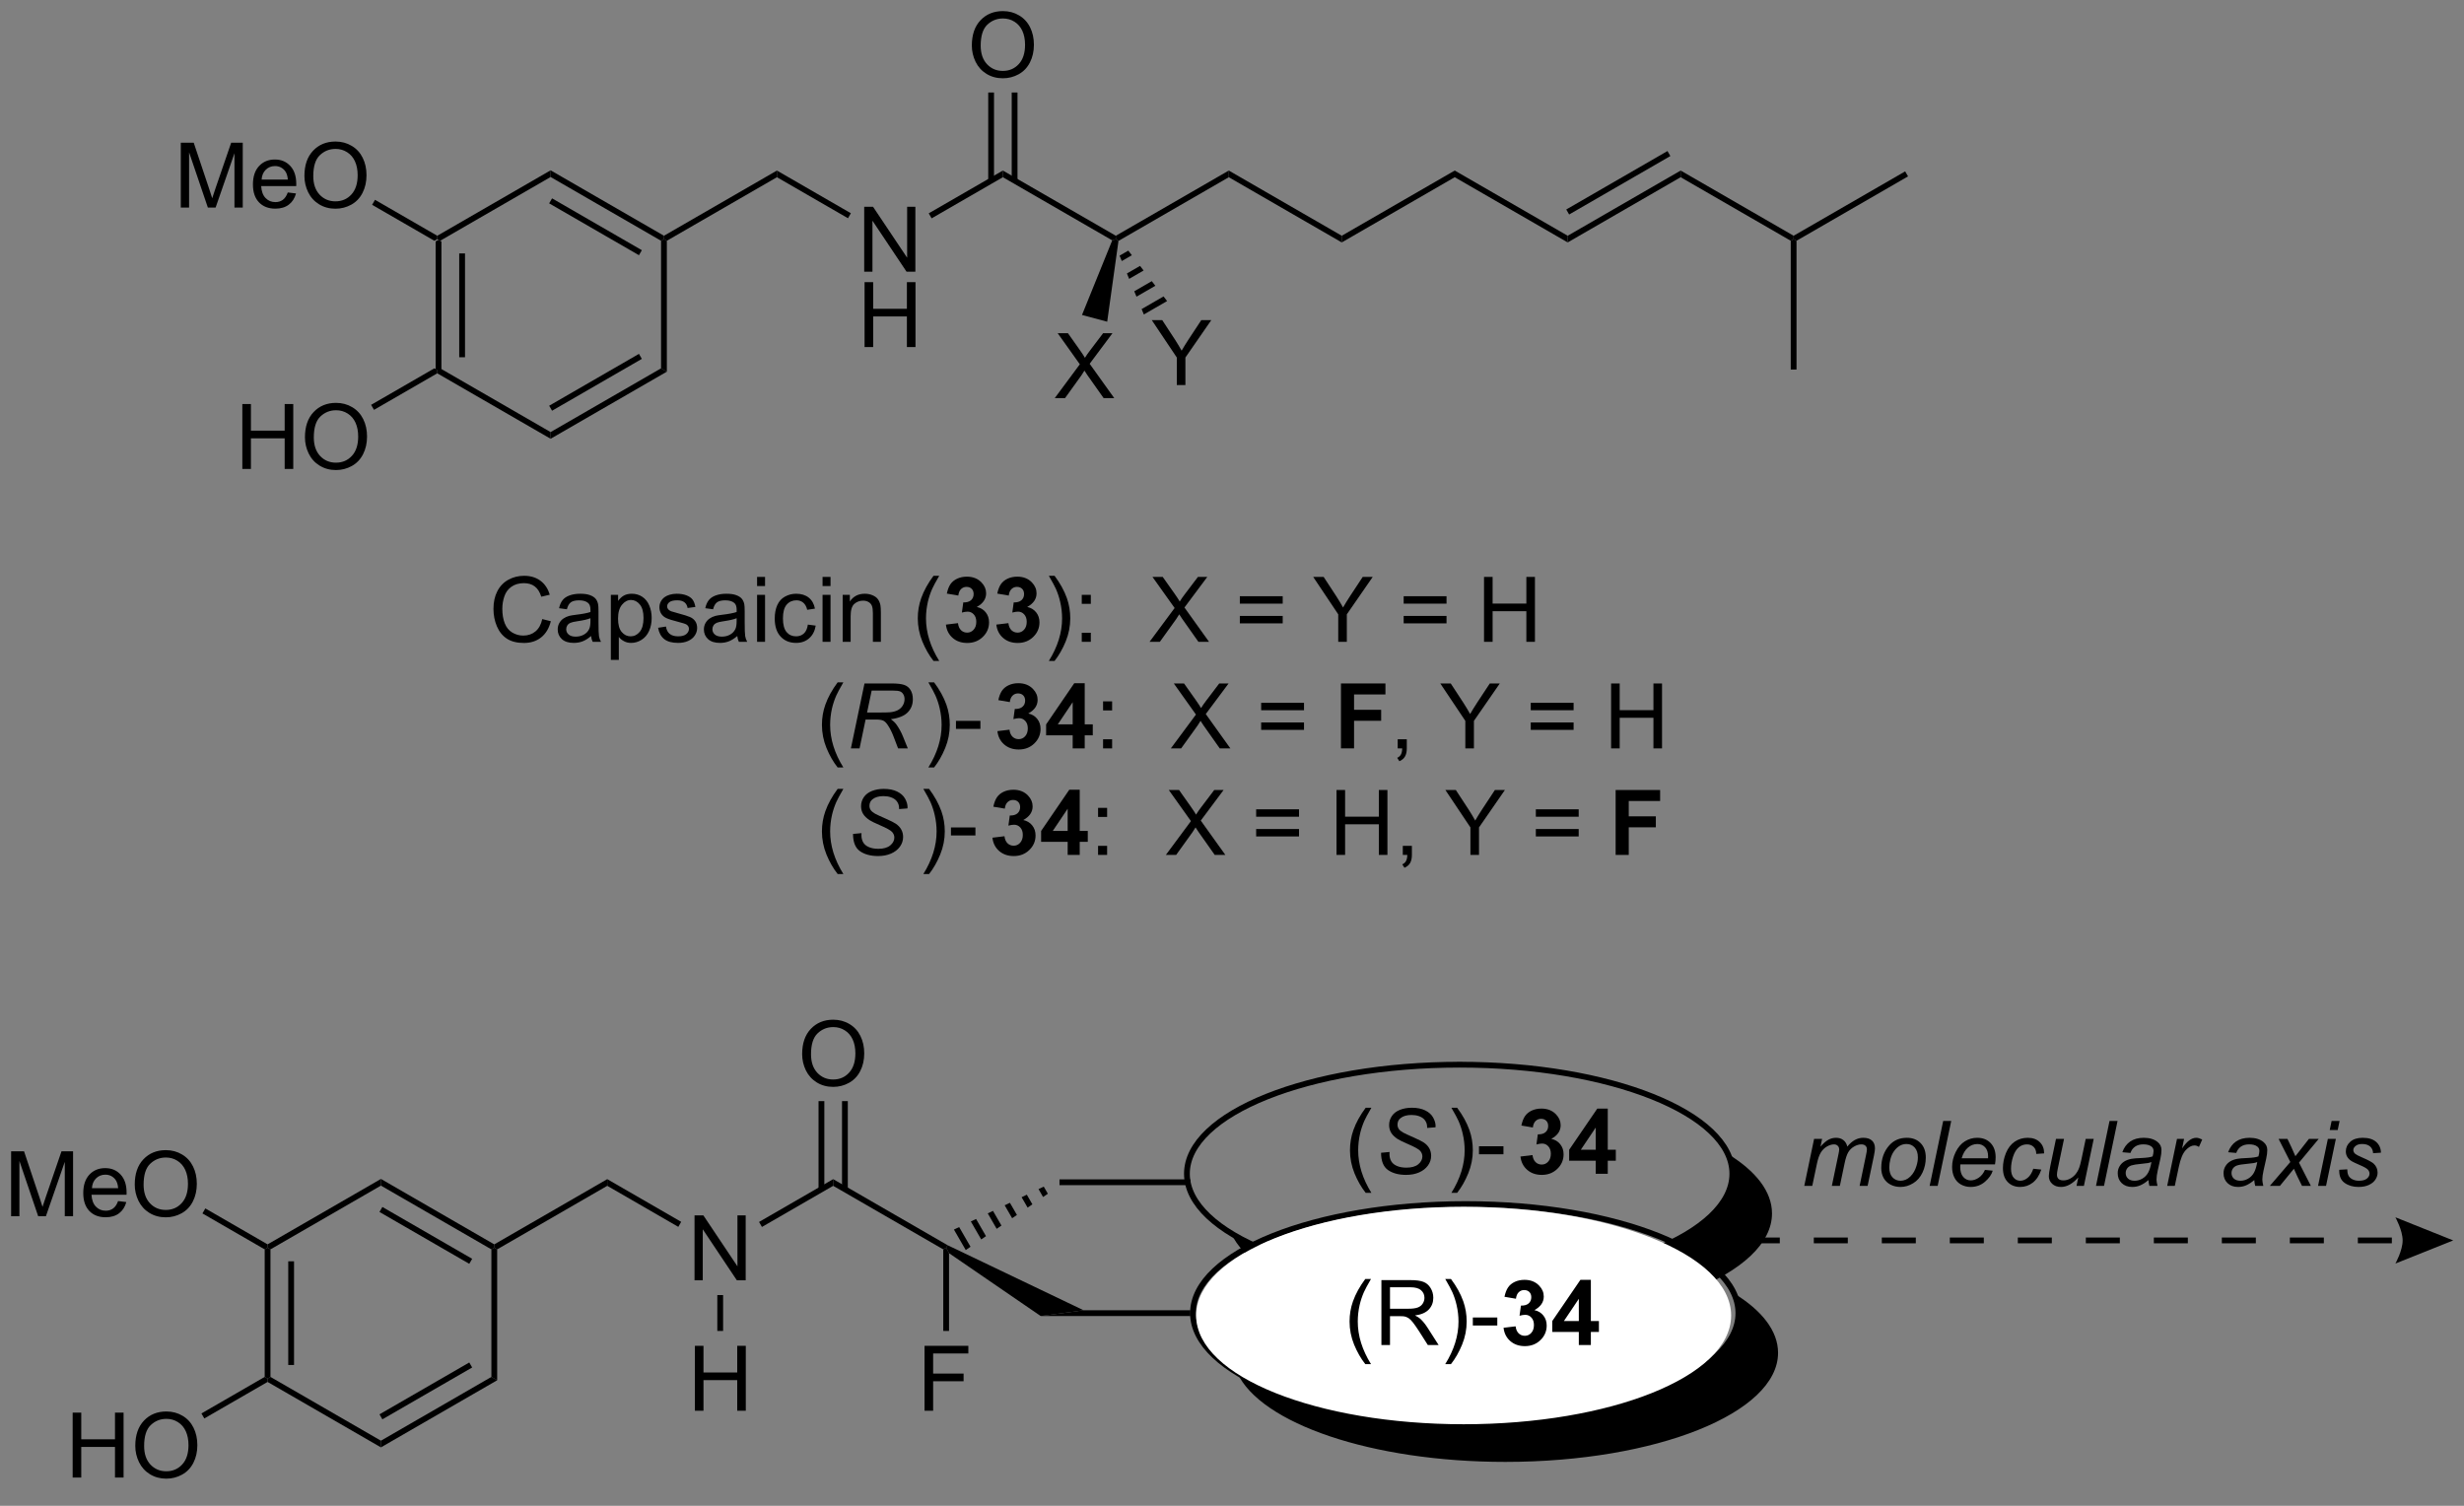 <?xml version="1.0" encoding="UTF-8"?>
<!DOCTYPE svg PUBLIC '-//W3C//DTD SVG 1.0//EN'
          'http://www.w3.org/TR/2001/REC-SVG-20010904/DTD/svg10.dtd'>
<svg stroke-dasharray="none" shape-rendering="auto" xmlns="http://www.w3.org/2000/svg" font-family="'Dialog'" text-rendering="auto" width="90" fill-opacity="1" color-interpolation="auto" color-rendering="auto" preserveAspectRatio="xMidYMid meet" font-size="12px" viewBox="0 0 90 55" fill="black" xmlns:xlink="http://www.w3.org/1999/xlink" stroke="black" image-rendering="auto" stroke-miterlimit="10" stroke-linecap="square" stroke-linejoin="miter" font-style="normal" stroke-width="1" height="55" stroke-dashoffset="0" font-weight="normal" stroke-opacity="1"
><rect x="0" y="0" width="90" height="55" fill="#808080" stroke="none"/><!--Generated by the Batik Graphics2D SVG Generator--><defs id="genericDefs"
  /><g
  ><defs id="defs1"
    ><clipPath clipPathUnits="userSpaceOnUse" id="clipPath1"
      ><path d="M2.139 1.598 L225.763 1.598 L225.763 136.779 L2.139 136.779 L2.139 1.598 Z"
      /></clipPath
      ><clipPath clipPathUnits="userSpaceOnUse" id="clipPath2"
      ><path d="M143.185 81.024 L143.185 212.446 L360.591 212.446 L360.591 81.024 Z"
      /></clipPath
    ></defs
    ><g transform="scale(0.403,0.403) translate(-2.139,-1.598) matrix(1.029,0,0,1.029,-145.141,-81.743)"
    ><path d="M181.5 102.259 L181.755 102.112 L182.01 102.259 L182.01 113.512 L181.755 113.659 L181.5 113.512 ZM183.578 103.312 L183.578 112.459 L184.088 112.459 L184.088 103.312 Z" stroke="none" clip-path="url(#clipPath2)"
    /></g
    ><g transform="matrix(0.414,0,0,0.414,-59.275,-33.541)"
    ><path d="M181.755 113.954 L181.755 113.659 L182.01 113.512 L191.755 119.138 L191.755 119.728 Z" stroke="none" clip-path="url(#clipPath2)"
    /></g
    ><g transform="matrix(0.414,0,0,0.414,-59.275,-33.541)"
    ><path d="M191.755 119.728 L191.755 119.138 L201.5 113.512 L202.011 113.807 ZM191.883 117.254 L199.804 112.68 L199.549 112.238 L191.628 116.812 Z" stroke="none" clip-path="url(#clipPath2)"
    /></g
    ><g transform="matrix(0.414,0,0,0.414,-59.275,-33.541)"
    ><path d="M202.011 113.807 L201.5 113.512 L201.5 102.259 L201.756 102.112 L202.011 102.259 Z" stroke="none" clip-path="url(#clipPath2)"
    /></g
    ><g transform="matrix(0.414,0,0,0.414,-59.275,-33.541)"
    ><path d="M201.756 101.817 L201.756 102.112 L201.5 102.259 L191.755 96.633 L191.755 96.043 ZM199.805 103.091 L191.883 98.517 L191.627 98.959 L199.549 103.533 Z" stroke="none" clip-path="url(#clipPath2)"
    /></g
    ><g transform="matrix(0.414,0,0,0.414,-59.275,-33.541)"
    ><path d="M191.755 96.043 L191.755 96.633 L182.01 102.259 L181.755 102.112 L181.755 101.817 Z" stroke="none" clip-path="url(#clipPath2)"
    /></g
    ><g transform="matrix(0.414,0,0,0.414,-59.275,-33.541)"
    ><path d="M159.128 99.332 L159.128 93.606 L160.268 93.606 L161.625 97.661 Q161.813 98.226 161.899 98.507 Q161.995 98.195 162.203 97.59 L163.573 93.606 L164.594 93.606 L164.594 99.332 L163.862 99.332 L163.862 94.538 L162.198 99.332 L161.516 99.332 L159.859 94.457 L159.859 99.332 L159.128 99.332 ZM168.565 97.997 L169.292 98.085 Q169.12 98.723 168.654 99.075 Q168.19 99.426 167.469 99.426 Q166.557 99.426 166.024 98.866 Q165.492 98.304 165.492 97.293 Q165.492 96.247 166.031 95.668 Q166.57 95.09 167.43 95.09 Q168.261 95.09 168.787 95.658 Q169.315 96.223 169.315 97.249 Q169.315 97.312 169.313 97.437 L166.219 97.437 Q166.258 98.122 166.604 98.486 Q166.953 98.848 167.471 98.848 Q167.859 98.848 168.133 98.645 Q168.406 98.442 168.565 97.997 ZM166.258 96.859 L168.573 96.859 Q168.526 96.335 168.307 96.075 Q167.971 95.668 167.438 95.668 Q166.953 95.668 166.623 95.994 Q166.292 96.317 166.258 96.859 ZM170.035 96.543 Q170.035 95.116 170.801 94.312 Q171.566 93.504 172.778 93.504 Q173.569 93.504 174.205 93.885 Q174.843 94.262 175.176 94.939 Q175.512 95.616 175.512 96.476 Q175.512 97.348 175.16 98.036 Q174.809 98.723 174.163 99.077 Q173.52 99.431 172.772 99.431 Q171.965 99.431 171.327 99.041 Q170.691 98.648 170.363 97.973 Q170.035 97.296 170.035 96.543 ZM170.816 96.554 Q170.816 97.59 171.371 98.187 Q171.929 98.78 172.77 98.78 Q173.624 98.78 174.176 98.179 Q174.731 97.577 174.731 96.473 Q174.731 95.773 174.494 95.252 Q174.257 94.731 173.801 94.445 Q173.348 94.155 172.78 94.155 Q171.975 94.155 171.395 94.71 Q170.816 95.262 170.816 96.554 Z" stroke="none" clip-path="url(#clipPath2)"
    /></g
    ><g transform="matrix(0.414,0,0,0.414,-59.275,-33.541)"
    ><path d="M181.755 101.817 L181.755 102.112 L181.5 102.259 L176.007 99.088 L176.262 98.646 Z" stroke="none" clip-path="url(#clipPath2)"
    /></g
    ><g transform="matrix(0.414,0,0,0.414,-59.275,-33.541)"
    ><path d="M164.557 122.389 L164.557 116.662 L165.315 116.662 L165.315 119.014 L168.292 119.014 L168.292 116.662 L169.05 116.662 L169.05 122.389 L168.292 122.389 L168.292 119.688 L165.315 119.688 L165.315 122.389 L164.557 122.389 ZM170.082 119.6 Q170.082 118.173 170.848 117.368 Q171.613 116.561 172.824 116.561 Q173.616 116.561 174.251 116.941 Q174.889 117.318 175.223 117.996 Q175.559 118.673 175.559 119.532 Q175.559 120.404 175.207 121.092 Q174.856 121.779 174.21 122.133 Q173.566 122.488 172.819 122.488 Q172.012 122.488 171.374 122.097 Q170.738 121.704 170.41 121.029 Q170.082 120.352 170.082 119.6 ZM170.863 119.61 Q170.863 120.647 171.418 121.243 Q171.975 121.837 172.816 121.837 Q173.671 121.837 174.223 121.235 Q174.778 120.633 174.778 119.529 Q174.778 118.829 174.541 118.308 Q174.304 117.787 173.848 117.501 Q173.395 117.212 172.827 117.212 Q172.022 117.212 171.441 117.766 Q170.863 118.318 170.863 119.61 Z" stroke="none" clip-path="url(#clipPath2)"
    /></g
    ><g transform="matrix(0.414,0,0,0.414,-59.275,-33.541)"
    ><path d="M181.5 113.512 L181.755 113.659 L181.755 113.954 L176.173 117.177 L175.918 116.735 Z" stroke="none" clip-path="url(#clipPath2)"
    /></g
    ><g transform="matrix(0.414,0,0,0.414,-59.275,-33.541)"
    ><path d="M202.011 102.259 L201.756 102.112 L201.756 101.817 L211.722 96.063 L211.722 96.652 Z" stroke="none" clip-path="url(#clipPath2)"
    /></g
    ><g transform="matrix(0.414,0,0,0.414,-59.275,-33.541)"
    ><path d="M219.423 104.987 L219.423 99.26 L220.202 99.26 L223.21 103.755 L223.21 99.26 L223.936 99.26 L223.936 104.987 L223.158 104.987 L220.15 100.487 L220.15 104.987 L219.423 104.987 Z" stroke="none" clip-path="url(#clipPath2)"
    /></g
    ><g transform="matrix(0.414,0,0,0.414,-59.275,-33.541)"
    ><path d="M219.455 111.637 L219.455 105.91 L220.213 105.91 L220.213 108.262 L223.189 108.262 L223.189 105.91 L223.947 105.91 L223.947 111.637 L223.189 111.637 L223.189 108.936 L220.213 108.936 L220.213 111.637 L219.455 111.637 Z" stroke="none" clip-path="url(#clipPath2)"
    /></g
    ><g transform="matrix(0.414,0,0,0.414,-59.275,-33.541)"
    ><path d="M211.722 96.652 L211.722 96.063 L218.247 99.83 L217.992 100.272 Z" stroke="none" clip-path="url(#clipPath2)"
    /></g
    ><g transform="matrix(0.414,0,0,0.414,-59.275,-33.541)"
    ><path d="M225.371 100.281 L225.115 99.839 L231.656 96.063 L231.656 96.652 Z" stroke="none" clip-path="url(#clipPath2)"
    /></g
    ><g transform="matrix(0.414,0,0,0.414,-59.275,-33.541)"
    ><path d="M231.656 96.652 L231.656 96.063 L241.623 101.817 L241.623 102.112 L241.305 102.223 Z" stroke="none" clip-path="url(#clipPath2)"
    /></g
    ><g transform="matrix(0.414,0,0,0.414,-59.275,-33.541)"
    ><path d="M228.919 85.035 Q228.919 83.608 229.685 82.803 Q230.45 81.996 231.661 81.996 Q232.453 81.996 233.088 82.376 Q233.726 82.754 234.06 83.431 Q234.395 84.108 234.395 84.967 Q234.395 85.84 234.044 86.527 Q233.692 87.215 233.047 87.569 Q232.403 87.923 231.656 87.923 Q230.849 87.923 230.211 87.532 Q229.575 87.139 229.247 86.465 Q228.919 85.787 228.919 85.035 ZM229.7 85.045 Q229.7 86.082 230.255 86.678 Q230.812 87.272 231.653 87.272 Q232.507 87.272 233.06 86.67 Q233.614 86.069 233.614 84.965 Q233.614 84.264 233.377 83.743 Q233.14 83.222 232.685 82.936 Q232.231 82.647 231.664 82.647 Q230.859 82.647 230.278 83.201 Q229.7 83.754 229.7 85.045 Z" stroke="none" clip-path="url(#clipPath2)"
    /></g
    ><g transform="matrix(0.414,0,0,0.414,-59.275,-33.541)"
    ><path d="M232.947 96.956 L232.947 89.179 L232.437 89.179 L232.437 96.956 ZM230.875 96.956 L230.875 89.179 L230.365 89.179 L230.365 96.956 Z" stroke="none" clip-path="url(#clipPath2)"
    /></g
    ><g transform="matrix(0.414,0,0,0.414,-59.275,-33.541)"
    ><path d="M241.856 102.272 L241.623 102.112 L241.623 101.817 L251.589 96.063 L251.589 96.652 Z" stroke="none" clip-path="url(#clipPath2)"
    /></g
    ><g transform="matrix(0.414,0,0,0.414,-59.275,-33.541)"
    ><path d="M251.589 96.652 L251.589 96.063 L261.556 101.817 L261.556 102.406 Z" stroke="none" clip-path="url(#clipPath2)"
    /></g
    ><g transform="matrix(0.414,0,0,0.414,-59.275,-33.541)"
    ><path d="M261.556 102.406 L261.556 101.817 L271.523 96.063 L271.523 96.652 Z" stroke="none" clip-path="url(#clipPath2)"
    /></g
    ><g transform="matrix(0.414,0,0,0.414,-59.275,-33.541)"
    ><path d="M271.523 96.652 L271.523 96.063 L281.49 101.817 L281.49 102.406 Z" stroke="none" clip-path="url(#clipPath2)"
    /></g
    ><g transform="matrix(0.414,0,0,0.414,-59.275,-33.541)"
    ><path d="M281.49 102.406 L281.49 101.817 L291.457 96.063 L291.457 96.652 ZM281.617 99.941 L290.548 94.784 L290.293 94.343 L281.362 99.499 Z" stroke="none" clip-path="url(#clipPath2)"
    /></g
    ><g transform="matrix(0.414,0,0,0.414,-59.275,-33.541)"
    ><path d="M291.457 96.652 L291.457 96.063 L301.423 101.817 L301.423 102.112 L301.168 102.259 Z" stroke="none" clip-path="url(#clipPath2)"
    /></g
    ><g transform="matrix(0.414,0,0,0.414,-59.275,-33.541)"
    ><path d="M301.678 102.259 L301.423 102.112 L301.423 101.817 L311.263 96.137 L311.518 96.578 Z" stroke="none" clip-path="url(#clipPath2)"
    /></g
    ><g transform="matrix(0.414,0,0,0.414,-59.275,-33.541)"
    ><path d="M301.168 102.259 L301.423 102.112 L301.678 102.259 L301.678 113.621 L301.168 113.621 Z" stroke="none" clip-path="url(#clipPath2)"
    /></g
    ><g transform="matrix(0.414,0,0,0.414,-59.275,-33.541)"
    ><path d="M236.233 116.141 L238.446 113.156 L236.493 110.414 L237.397 110.414 L238.436 111.883 Q238.759 112.339 238.897 112.586 Q239.087 112.274 239.35 111.933 L240.501 110.414 L241.327 110.414 L239.314 113.112 L241.483 116.141 L240.546 116.141 L239.103 114.097 Q238.983 113.922 238.853 113.714 Q238.663 114.026 238.579 114.144 L237.142 116.141 L236.233 116.141 Z" stroke="none" clip-path="url(#clipPath2)"
    /></g
    ><g transform="matrix(0.414,0,0,0.414,-59.275,-33.541)"
    ><path d="M241.305 102.223 L241.623 102.112 L241.856 102.272 L240.861 109.4 L238.638 108.805 Z" stroke="none" clip-path="url(#clipPath2)"
    /></g
    ><g transform="matrix(0.414,0,0,0.414,-59.275,-33.541)"
    ><path d="M247.003 114.987 L247.003 112.56 L244.795 109.261 L245.717 109.261 L246.847 110.987 Q247.159 111.472 247.428 111.956 Q247.685 111.505 248.053 110.943 L249.162 109.261 L250.045 109.261 L247.761 112.56 L247.761 114.987 L247.003 114.987 Z" stroke="none" clip-path="url(#clipPath2)"
    /></g
    ><g transform="matrix(0.414,0,0,0.414,-59.275,-33.541)"
    ><path d="M242.723 103.128 L243.037 103.536 L242.149 104.049 L241.952 103.573 ZM243.76 104.475 L244.073 104.883 L242.797 105.62 L242.601 105.144 ZM244.796 105.822 L245.11 106.23 L243.446 107.191 L243.249 106.715 ZM245.833 107.169 L246.146 107.578 L244.094 108.762 L243.898 108.287 Z" stroke="none" clip-path="url(#clipPath2)"
    /></g
    ><g transform="matrix(0.414,0,0,0.414,-59.275,-33.541)"
    ><path d="M191.018 135.636 L191.775 135.826 Q191.538 136.761 190.919 137.253 Q190.299 137.743 189.405 137.743 Q188.478 137.743 187.898 137.365 Q187.32 136.988 187.015 136.274 Q186.713 135.558 186.713 134.738 Q186.713 133.842 187.054 133.178 Q187.398 132.511 188.028 132.165 Q188.658 131.818 189.416 131.818 Q190.275 131.818 190.861 132.256 Q191.447 132.693 191.679 133.488 L190.932 133.662 Q190.734 133.037 190.353 132.753 Q189.976 132.467 189.4 132.467 Q188.742 132.467 188.296 132.784 Q187.853 133.099 187.674 133.633 Q187.494 134.167 187.494 134.732 Q187.494 135.464 187.708 136.008 Q187.921 136.553 188.369 136.823 Q188.82 137.092 189.343 137.092 Q189.978 137.092 190.419 136.724 Q190.861 136.357 191.018 135.636 ZM195.326 137.131 Q194.935 137.464 194.573 137.602 Q194.214 137.738 193.8 137.738 Q193.115 137.738 192.748 137.404 Q192.381 137.068 192.381 136.55 Q192.381 136.245 192.519 135.993 Q192.66 135.74 192.883 135.589 Q193.107 135.435 193.389 135.357 Q193.597 135.303 194.014 135.253 Q194.865 135.151 195.269 135.011 Q195.271 134.865 195.271 134.826 Q195.271 134.396 195.073 134.222 Q194.803 133.982 194.271 133.982 Q193.777 133.982 193.54 134.157 Q193.303 134.331 193.191 134.771 L192.503 134.678 Q192.597 134.238 192.81 133.967 Q193.027 133.693 193.433 133.547 Q193.839 133.401 194.373 133.401 Q194.904 133.401 195.235 133.526 Q195.568 133.651 195.725 133.842 Q195.881 134.029 195.943 134.318 Q195.98 134.498 195.98 134.967 L195.98 135.904 Q195.98 136.886 196.024 137.146 Q196.068 137.404 196.201 137.644 L195.467 137.644 Q195.357 137.425 195.326 137.131 ZM195.269 135.56 Q194.886 135.717 194.12 135.826 Q193.685 135.888 193.506 135.967 Q193.326 136.045 193.227 136.196 Q193.131 136.347 193.131 136.529 Q193.131 136.81 193.344 136.998 Q193.558 137.185 193.967 137.185 Q194.373 137.185 194.688 137.008 Q195.006 136.831 195.154 136.521 Q195.269 136.284 195.269 135.818 L195.269 135.56 ZM197.07 139.235 L197.07 133.495 L197.71 133.495 L197.71 134.034 Q197.937 133.717 198.221 133.56 Q198.507 133.401 198.913 133.401 Q199.445 133.401 199.851 133.675 Q200.257 133.948 200.463 134.446 Q200.671 134.943 200.671 135.537 Q200.671 136.175 200.442 136.685 Q200.213 137.193 199.778 137.467 Q199.343 137.738 198.861 137.738 Q198.51 137.738 198.231 137.589 Q197.952 137.441 197.773 137.214 L197.773 139.235 L197.07 139.235 ZM197.705 135.592 Q197.705 136.394 198.028 136.776 Q198.353 137.159 198.814 137.159 Q199.283 137.159 199.617 136.763 Q199.952 136.365 199.952 135.534 Q199.952 134.74 199.624 134.347 Q199.299 133.951 198.846 133.951 Q198.398 133.951 198.051 134.373 Q197.705 134.792 197.705 135.592 ZM201.238 136.404 L201.933 136.295 Q201.99 136.714 202.258 136.938 Q202.527 137.159 203.006 137.159 Q203.49 137.159 203.725 136.961 Q203.959 136.763 203.959 136.498 Q203.959 136.261 203.753 136.123 Q203.607 136.029 203.035 135.886 Q202.261 135.691 201.962 135.547 Q201.662 135.404 201.508 135.154 Q201.355 134.901 201.355 134.597 Q201.355 134.318 201.48 134.084 Q201.607 133.847 201.826 133.691 Q201.99 133.568 202.274 133.485 Q202.558 133.401 202.881 133.401 Q203.37 133.401 203.738 133.542 Q204.107 133.683 204.282 133.922 Q204.459 134.162 204.527 134.566 L203.839 134.659 Q203.792 134.339 203.566 134.159 Q203.342 133.98 202.933 133.98 Q202.448 133.98 202.24 134.141 Q202.035 134.3 202.035 134.513 Q202.035 134.651 202.12 134.761 Q202.206 134.873 202.389 134.948 Q202.495 134.988 203.011 135.128 Q203.756 135.326 204.05 135.454 Q204.347 135.581 204.514 135.823 Q204.683 136.066 204.683 136.425 Q204.683 136.776 204.477 137.086 Q204.271 137.396 203.883 137.568 Q203.498 137.738 203.011 137.738 Q202.201 137.738 201.777 137.401 Q201.355 137.066 201.238 136.404 ZM208.225 137.131 Q207.834 137.464 207.472 137.602 Q207.113 137.738 206.698 137.738 Q206.014 137.738 205.646 137.404 Q205.279 137.068 205.279 136.55 Q205.279 136.245 205.417 135.993 Q205.558 135.74 205.782 135.589 Q206.006 135.435 206.287 135.357 Q206.495 135.303 206.912 135.253 Q207.764 135.151 208.167 135.011 Q208.17 134.865 208.17 134.826 Q208.17 134.396 207.972 134.222 Q207.701 133.982 207.17 133.982 Q206.675 133.982 206.438 134.157 Q206.201 134.331 206.089 134.771 L205.402 134.678 Q205.495 134.238 205.709 133.967 Q205.925 133.693 206.331 133.547 Q206.738 133.401 207.271 133.401 Q207.803 133.401 208.133 133.526 Q208.467 133.651 208.623 133.842 Q208.779 134.029 208.842 134.318 Q208.878 134.498 208.878 134.967 L208.878 135.904 Q208.878 136.886 208.923 137.146 Q208.967 137.404 209.1 137.644 L208.365 137.644 Q208.256 137.425 208.225 137.131 ZM208.167 135.56 Q207.785 135.717 207.019 135.826 Q206.584 135.888 206.404 135.967 Q206.225 136.045 206.126 136.196 Q206.029 136.347 206.029 136.529 Q206.029 136.81 206.243 136.998 Q206.456 137.185 206.865 137.185 Q207.271 137.185 207.587 137.008 Q207.904 136.831 208.053 136.521 Q208.167 136.284 208.167 135.818 L208.167 135.56 ZM209.971 132.724 L209.971 131.917 L210.674 131.917 L210.674 132.724 L209.971 132.724 ZM209.971 137.644 L209.971 133.495 L210.674 133.495 L210.674 137.644 L209.971 137.644 ZM214.451 136.123 L215.144 136.214 Q215.029 136.928 214.563 137.334 Q214.097 137.738 213.417 137.738 Q212.566 137.738 212.048 137.18 Q211.529 136.623 211.529 135.584 Q211.529 134.912 211.751 134.409 Q211.975 133.904 212.43 133.654 Q212.886 133.401 213.42 133.401 Q214.097 133.401 214.527 133.743 Q214.956 134.084 215.076 134.714 L214.394 134.818 Q214.295 134.401 214.048 134.191 Q213.8 133.98 213.448 133.98 Q212.917 133.98 212.584 134.36 Q212.253 134.74 212.253 135.566 Q212.253 136.401 212.573 136.782 Q212.894 137.159 213.41 137.159 Q213.823 137.159 214.1 136.907 Q214.378 136.651 214.451 136.123 ZM215.748 132.724 L215.748 131.917 L216.451 131.917 L216.451 132.724 L215.748 132.724 ZM215.748 137.644 L215.748 133.495 L216.451 133.495 L216.451 137.644 L215.748 137.644 ZM217.523 137.644 L217.523 133.495 L218.155 133.495 L218.155 134.084 Q218.611 133.401 219.476 133.401 Q219.851 133.401 220.163 133.537 Q220.478 133.67 220.635 133.888 Q220.791 134.107 220.853 134.409 Q220.893 134.605 220.893 135.092 L220.893 137.644 L220.189 137.644 L220.189 135.12 Q220.189 134.691 220.106 134.477 Q220.025 134.263 219.817 134.138 Q219.609 134.011 219.327 134.011 Q218.877 134.011 218.551 134.297 Q218.226 134.581 218.226 135.378 L218.226 137.644 L217.523 137.644 ZM225.538 139.329 Q224.955 138.594 224.551 137.61 Q224.15 136.623 224.15 135.568 Q224.15 134.638 224.452 133.787 Q224.804 132.8 225.538 131.818 L226.041 131.818 Q225.57 132.631 225.416 132.98 Q225.179 133.519 225.041 134.105 Q224.874 134.834 224.874 135.573 Q224.874 137.451 226.041 139.329 L225.538 139.329 Z" stroke="none" clip-path="url(#clipPath2)"
    /></g
    ><g transform="matrix(0.414,0,0,0.414,-59.275,-33.541)"
    ><path d="M226.632 136.123 L227.695 135.995 Q227.744 136.401 227.965 136.618 Q228.189 136.831 228.507 136.831 Q228.846 136.831 229.077 136.573 Q229.312 136.316 229.312 135.878 Q229.312 135.464 229.088 135.222 Q228.867 134.98 228.546 134.98 Q228.335 134.98 228.041 135.06 L228.163 134.167 Q228.609 134.178 228.843 133.974 Q229.077 133.769 229.077 133.428 Q229.077 133.138 228.905 132.967 Q228.734 132.795 228.447 132.795 Q228.166 132.795 227.965 132.99 Q227.768 133.185 227.726 133.56 L226.713 133.388 Q226.82 132.87 227.03 132.56 Q227.244 132.248 227.624 132.071 Q228.007 131.894 228.478 131.894 Q229.288 131.894 229.775 132.409 Q230.179 132.831 230.179 133.363 Q230.179 134.115 229.353 134.566 Q229.846 134.67 230.14 135.037 Q230.437 135.404 230.437 135.925 Q230.437 136.678 229.885 137.211 Q229.335 137.743 228.515 137.743 Q227.736 137.743 227.223 137.295 Q226.713 136.847 226.632 136.123 ZM231.081 136.123 L232.144 135.995 Q232.193 136.401 232.415 136.618 Q232.639 136.831 232.956 136.831 Q233.295 136.831 233.527 136.573 Q233.761 136.316 233.761 135.878 Q233.761 135.464 233.537 135.222 Q233.316 134.98 232.995 134.98 Q232.784 134.98 232.49 135.06 L232.613 134.167 Q233.058 134.178 233.292 133.974 Q233.527 133.769 233.527 133.428 Q233.527 133.138 233.355 132.967 Q233.183 132.795 232.896 132.795 Q232.615 132.795 232.415 132.99 Q232.217 133.185 232.175 133.56 L231.162 133.388 Q231.269 132.87 231.48 132.56 Q231.693 132.248 232.073 132.071 Q232.456 131.894 232.928 131.894 Q233.738 131.894 234.225 132.409 Q234.628 132.831 234.628 133.363 Q234.628 134.115 233.803 134.566 Q234.295 134.67 234.589 135.037 Q234.886 135.404 234.886 135.925 Q234.886 136.678 234.334 137.211 Q233.784 137.743 232.964 137.743 Q232.185 137.743 231.673 137.295 Q231.162 136.847 231.081 136.123 Z" stroke="none" clip-path="url(#clipPath2)"
    /></g
    ><g transform="matrix(0.414,0,0,0.414,-59.275,-33.541)"
    ><path d="M236.218 139.329 L235.713 139.329 Q236.882 137.451 236.882 135.573 Q236.882 134.839 236.713 134.115 Q236.58 133.529 236.343 132.99 Q236.189 132.638 235.713 131.818 L236.218 131.818 Q236.952 132.8 237.304 133.787 Q237.603 134.638 237.603 135.568 Q237.603 136.623 237.2 137.61 Q236.796 138.594 236.218 139.329 ZM238.617 134.295 L238.617 133.495 L239.416 133.495 L239.416 134.295 L238.617 134.295 ZM238.617 137.644 L238.617 136.842 L239.416 136.842 L239.416 137.644 L238.617 137.644 ZM244.597 137.644 L246.81 134.659 L244.857 131.917 L245.761 131.917 L246.8 133.386 Q247.123 133.842 247.261 134.089 Q247.451 133.776 247.714 133.435 L248.865 131.917 L249.691 131.917 L247.678 134.615 L249.847 137.644 L248.91 137.644 L247.467 135.599 Q247.347 135.425 247.217 135.217 Q247.027 135.529 246.943 135.646 L245.506 137.644 L244.597 137.644 ZM256.346 134.276 L252.564 134.276 L252.564 133.62 L256.346 133.62 L256.346 134.276 ZM256.346 136.013 L252.564 136.013 L252.564 135.357 L256.346 135.357 L256.346 136.013 ZM261.245 137.644 L261.245 135.217 L259.037 131.917 L259.959 131.917 L261.089 133.644 Q261.402 134.128 261.67 134.613 Q261.928 134.162 262.295 133.599 L263.404 131.917 L264.287 131.917 L262.003 135.217 L262.003 137.644 L261.245 137.644 ZM270.799 134.276 L267.018 134.276 L267.018 133.62 L270.799 133.62 L270.799 134.276 ZM270.799 136.013 L267.018 136.013 L267.018 135.357 L270.799 135.357 L270.799 136.013 ZM274.107 137.644 L274.107 131.917 L274.865 131.917 L274.865 134.269 L277.842 134.269 L277.842 131.917 L278.6 131.917 L278.6 137.644 L277.842 137.644 L277.842 134.943 L274.865 134.943 L274.865 137.644 L274.107 137.644 Z" stroke="none" clip-path="url(#clipPath2)"
    /></g
    ><g transform="matrix(0.414,0,0,0.414,-59.275,-33.541)"
    ><path d="M217.081 148.729 Q216.498 147.994 216.094 147.01 Q215.693 146.023 215.693 144.968 Q215.693 144.038 215.995 143.187 Q216.347 142.2 217.081 141.218 L217.584 141.218 Q217.113 142.031 216.959 142.38 Q216.722 142.919 216.584 143.505 Q216.417 144.234 216.417 144.973 Q216.417 146.851 217.584 148.729 L217.081 148.729 Z" stroke="none" clip-path="url(#clipPath2)"
    /></g
    ><g transform="matrix(0.414,0,0,0.414,-59.275,-33.541)"
    ><path d="M218.248 147.044 L219.448 141.317 L221.85 141.317 Q222.56 141.317 222.928 141.437 Q223.295 141.554 223.503 141.882 Q223.714 142.21 223.714 142.71 Q223.714 143.411 223.256 143.872 Q222.8 144.333 221.779 144.468 Q222.092 144.7 222.253 144.921 Q222.613 145.427 222.831 145.966 L223.269 147.044 L222.412 147.044 L222.003 145.976 Q221.779 145.398 221.495 144.976 Q221.3 144.684 221.097 144.593 Q220.894 144.499 220.435 144.499 L219.545 144.499 L219.014 147.044 L218.248 147.044 ZM219.675 143.88 L220.732 143.88 Q221.467 143.88 221.691 143.859 Q222.123 143.817 222.399 143.666 Q222.678 143.512 222.829 143.255 Q222.982 142.997 222.982 142.7 Q222.982 142.45 222.868 142.265 Q222.756 142.078 222.571 142.012 Q222.389 141.945 221.948 141.945 L220.081 141.945 L219.675 143.88 Z" stroke="none" clip-path="url(#clipPath2)"
    /></g
    ><g transform="matrix(0.414,0,0,0.414,-59.275,-33.541)"
    ><path d="M225.588 148.729 L225.083 148.729 Q226.252 146.851 226.252 144.973 Q226.252 144.239 226.083 143.515 Q225.95 142.929 225.713 142.39 Q225.559 142.038 225.083 141.218 L225.588 141.218 Q226.322 142.2 226.674 143.187 Q226.973 144.038 226.973 144.968 Q226.973 146.023 226.57 147.01 Q226.166 147.994 225.588 148.729 ZM227.518 145.325 L227.518 144.617 L229.676 144.617 L229.676 145.325 L227.518 145.325 Z" stroke="none" clip-path="url(#clipPath2)"
    /></g
    ><g transform="matrix(0.414,0,0,0.414,-59.275,-33.541)"
    ><path d="M231.176 145.523 L232.239 145.395 Q232.288 145.802 232.51 146.018 Q232.734 146.231 233.051 146.231 Q233.39 146.231 233.622 145.973 Q233.856 145.716 233.856 145.278 Q233.856 144.864 233.632 144.622 Q233.411 144.38 233.09 144.38 Q232.88 144.38 232.585 144.46 L232.708 143.567 Q233.153 143.578 233.387 143.374 Q233.622 143.169 233.622 142.828 Q233.622 142.538 233.45 142.367 Q233.278 142.195 232.992 142.195 Q232.71 142.195 232.51 142.39 Q232.312 142.585 232.27 142.96 L231.257 142.788 Q231.364 142.27 231.575 141.96 Q231.788 141.648 232.169 141.471 Q232.551 141.294 233.023 141.294 Q233.833 141.294 234.32 141.809 Q234.723 142.231 234.723 142.762 Q234.723 143.515 233.898 143.966 Q234.39 144.07 234.684 144.437 Q234.981 144.804 234.981 145.325 Q234.981 146.078 234.429 146.611 Q233.88 147.143 233.059 147.143 Q232.28 147.143 231.768 146.695 Q231.257 146.247 231.176 145.523 ZM237.816 147.044 L237.816 145.89 L235.472 145.89 L235.472 144.929 L237.956 141.294 L238.878 141.294 L238.878 144.927 L239.589 144.927 L239.589 145.89 L238.878 145.89 L238.878 147.044 L237.816 147.044 ZM237.816 144.927 L237.816 142.968 L236.501 144.927 L237.816 144.927 Z" stroke="none" clip-path="url(#clipPath2)"
    /></g
    ><g transform="matrix(0.414,0,0,0.414,-59.275,-33.541)"
    ><path d="M240.497 143.695 L240.497 142.895 L241.296 142.895 L241.296 143.695 L240.497 143.695 ZM240.497 147.044 L240.497 146.242 L241.296 146.242 L241.296 147.044 L240.497 147.044 ZM246.477 147.044 L248.691 144.059 L246.738 141.317 L247.641 141.317 L248.68 142.786 Q249.003 143.242 249.141 143.489 Q249.331 143.177 249.594 142.835 L250.745 141.317 L251.571 141.317 L249.558 144.015 L251.727 147.044 L250.79 147.044 L249.347 144.999 Q249.227 144.825 249.097 144.617 Q248.907 144.929 248.824 145.046 L247.386 147.044 L246.477 147.044 ZM258.226 143.677 L254.445 143.677 L254.445 143.02 L258.226 143.02 L258.226 143.677 ZM258.226 145.413 L254.445 145.413 L254.445 144.757 L258.226 144.757 L258.226 145.413 Z" stroke="none" clip-path="url(#clipPath2)"
    /></g
    ><g transform="matrix(0.414,0,0,0.414,-59.275,-33.541)"
    ><path d="M261.485 147.044 L261.485 141.317 L265.409 141.317 L265.409 142.286 L262.641 142.286 L262.641 143.64 L265.032 143.64 L265.032 144.609 L262.641 144.609 L262.641 147.044 L261.485 147.044 Z" stroke="none" clip-path="url(#clipPath2)"
    /></g
    ><g transform="matrix(0.414,0,0,0.414,-59.275,-33.541)"
    ><path d="M266.491 147.044 L266.491 146.242 L267.294 146.242 L267.294 147.044 Q267.294 147.486 267.137 147.757 Q266.981 148.028 266.64 148.177 L266.445 147.877 Q266.669 147.778 266.773 147.588 Q266.88 147.4 266.89 147.044 L266.491 147.044 ZM272.458 147.044 L272.458 144.617 L270.249 141.317 L271.171 141.317 L272.301 143.044 Q272.614 143.528 272.882 144.012 Q273.14 143.562 273.507 142.999 L274.616 141.317 L275.499 141.317 L273.216 144.617 L273.216 147.044 L272.458 147.044 ZM282.011 143.677 L278.23 143.677 L278.23 143.02 L282.011 143.02 L282.011 143.677 ZM282.011 145.413 L278.23 145.413 L278.23 144.757 L282.011 144.757 L282.011 145.413 ZM285.32 147.044 L285.32 141.317 L286.077 141.317 L286.077 143.669 L289.054 143.669 L289.054 141.317 L289.812 141.317 L289.812 147.044 L289.054 147.044 L289.054 144.343 L286.077 144.343 L286.077 147.044 L285.32 147.044 Z" stroke="none" clip-path="url(#clipPath2)"
    /></g
    ><g transform="matrix(0.414,0,0,0.414,-59.275,-33.541)"
    ><path d="M217.081 158.129 Q216.498 157.394 216.094 156.41 Q215.693 155.423 215.693 154.368 Q215.693 153.439 215.995 152.587 Q216.347 151.6 217.081 150.618 L217.584 150.618 Q217.113 151.431 216.959 151.78 Q216.722 152.319 216.584 152.905 Q216.417 153.634 216.417 154.373 Q216.417 156.251 217.584 158.129 L217.081 158.129 Z" stroke="none" clip-path="url(#clipPath2)"
    /></g
    ><g transform="matrix(0.414,0,0,0.414,-59.275,-33.541)"
    ><path d="M218.435 154.592 L219.185 154.522 L219.178 154.72 Q219.178 155.053 219.329 155.329 Q219.482 155.603 219.834 155.754 Q220.185 155.905 220.67 155.905 Q221.357 155.905 221.719 155.605 Q222.081 155.303 222.081 154.915 Q222.081 154.647 221.889 154.423 Q221.693 154.204 220.823 153.829 Q220.146 153.537 219.902 153.381 Q219.514 153.126 219.329 152.829 Q219.146 152.53 219.146 152.147 Q219.146 151.704 219.389 151.35 Q219.631 150.993 220.097 150.806 Q220.566 150.618 221.152 150.618 Q221.85 150.618 222.329 150.853 Q222.81 151.087 223.027 151.478 Q223.245 151.868 223.245 152.225 Q223.245 152.259 223.24 152.342 L222.503 152.399 Q222.503 152.157 222.459 152.022 Q222.381 151.782 222.217 151.618 Q222.053 151.454 221.766 151.355 Q221.48 151.256 221.123 151.256 Q220.498 151.256 220.152 151.537 Q219.886 151.751 219.886 152.108 Q219.886 152.319 219.995 152.485 Q220.105 152.649 220.389 152.811 Q220.592 152.923 221.355 153.259 Q221.972 153.532 222.206 153.689 Q222.519 153.897 222.685 154.191 Q222.855 154.485 222.855 154.86 Q222.855 155.327 222.571 155.72 Q222.287 156.11 221.787 156.327 Q221.287 156.543 220.644 156.543 Q219.67 156.543 219.055 156.118 Q218.441 155.694 218.435 154.592 Z" stroke="none" clip-path="url(#clipPath2)"
    /></g
    ><g transform="matrix(0.414,0,0,0.414,-59.275,-33.541)"
    ><path d="M225.147 158.129 L224.641 158.129 Q225.81 156.251 225.81 154.373 Q225.81 153.639 225.641 152.915 Q225.508 152.329 225.272 151.79 Q225.118 151.439 224.641 150.618 L225.147 150.618 Q225.881 151.6 226.232 152.587 Q226.532 153.439 226.532 154.368 Q226.532 155.423 226.128 156.41 Q225.725 157.394 225.147 158.129 ZM227.076 154.725 L227.076 154.017 L229.235 154.017 L229.235 154.725 L227.076 154.725 Z" stroke="none" clip-path="url(#clipPath2)"
    /></g
    ><g transform="matrix(0.414,0,0,0.414,-59.275,-33.541)"
    ><path d="M230.735 154.923 L231.798 154.795 Q231.847 155.202 232.068 155.418 Q232.292 155.631 232.61 155.631 Q232.948 155.631 233.18 155.373 Q233.415 155.116 233.415 154.678 Q233.415 154.264 233.191 154.022 Q232.969 153.78 232.649 153.78 Q232.438 153.78 232.144 153.86 L232.266 152.967 Q232.712 152.978 232.946 152.774 Q233.18 152.569 233.18 152.228 Q233.18 151.939 233.008 151.767 Q232.837 151.595 232.55 151.595 Q232.269 151.595 232.068 151.79 Q231.87 151.985 231.829 152.36 L230.816 152.189 Q230.923 151.67 231.133 151.36 Q231.347 151.048 231.727 150.871 Q232.11 150.694 232.581 150.694 Q233.391 150.694 233.878 151.209 Q234.282 151.631 234.282 152.162 Q234.282 152.915 233.456 153.366 Q233.948 153.47 234.243 153.837 Q234.54 154.204 234.54 154.725 Q234.54 155.478 233.988 156.011 Q233.438 156.543 232.618 156.543 Q231.839 156.543 231.326 156.095 Q230.816 155.647 230.735 154.923 ZM237.374 156.444 L237.374 155.29 L235.031 155.29 L235.031 154.329 L237.515 150.694 L238.437 150.694 L238.437 154.327 L239.148 154.327 L239.148 155.29 L238.437 155.29 L238.437 156.444 L237.374 156.444 ZM237.374 154.327 L237.374 152.368 L236.059 154.327 L237.374 154.327 Z" stroke="none" clip-path="url(#clipPath2)"
    /></g
    ><g transform="matrix(0.414,0,0,0.414,-59.275,-33.541)"
    ><path d="M240.055 153.095 L240.055 152.295 L240.855 152.295 L240.855 153.095 L240.055 153.095 ZM240.055 156.444 L240.055 155.642 L240.855 155.642 L240.855 156.444 L240.055 156.444 ZM246.036 156.444 L248.249 153.459 L246.296 150.717 L247.2 150.717 L248.239 152.186 Q248.562 152.642 248.7 152.889 Q248.89 152.577 249.153 152.235 L250.304 150.717 L251.13 150.717 L249.117 153.415 L251.286 156.444 L250.348 156.444 L248.906 154.399 Q248.786 154.225 248.656 154.017 Q248.465 154.329 248.382 154.446 L246.945 156.444 L246.036 156.444 ZM257.784 153.077 L254.003 153.077 L254.003 152.42 L257.784 152.42 L257.784 153.077 ZM257.784 154.814 L254.003 154.814 L254.003 154.157 L257.784 154.157 L257.784 154.814 ZM261.093 156.444 L261.093 150.717 L261.851 150.717 L261.851 153.069 L264.827 153.069 L264.827 150.717 L265.585 150.717 L265.585 156.444 L264.827 156.444 L264.827 153.743 L261.851 153.743 L261.851 156.444 L261.093 156.444 ZM266.941 156.444 L266.941 155.642 L267.743 155.642 L267.743 156.444 Q267.743 156.886 267.587 157.157 Q267.43 157.428 267.089 157.577 L266.894 157.277 Q267.118 157.178 267.222 156.988 Q267.329 156.8 267.339 156.444 L266.941 156.444 ZM272.907 156.444 L272.907 154.017 L270.699 150.717 L271.62 150.717 L272.751 152.444 Q273.063 152.928 273.331 153.412 Q273.589 152.962 273.956 152.399 L275.066 150.717 L275.949 150.717 L273.665 154.017 L273.665 156.444 L272.907 156.444 ZM282.46 153.077 L278.679 153.077 L278.679 152.42 L282.46 152.42 L282.46 153.077 ZM282.46 154.814 L278.679 154.814 L278.679 154.157 L282.46 154.157 L282.46 154.814 Z" stroke="none" clip-path="url(#clipPath2)"
    /></g
    ><g transform="matrix(0.414,0,0,0.414,-59.275,-33.541)"
    ><path d="M285.719 156.444 L285.719 150.717 L289.644 150.717 L289.644 151.686 L286.876 151.686 L286.876 153.04 L289.266 153.04 L289.266 154.009 L286.876 154.009 L286.876 156.444 L285.719 156.444 Z" stroke="none" clip-path="url(#clipPath2)"
    /></g
    ><g transform="matrix(0.414,0,0,0.414,-59.275,-33.541)"
    ><path d="M166.529 191.245 L166.784 191.098 L167.039 191.245 L167.039 202.498 L166.784 202.645 L166.529 202.498 ZM168.607 192.298 L168.607 201.445 L169.118 201.445 L169.118 192.298 Z" stroke="none" clip-path="url(#clipPath2)"
    /></g
    ><g transform="matrix(0.414,0,0,0.414,-59.275,-33.541)"
    ><path d="M166.784 202.94 L166.784 202.645 L167.039 202.498 L176.785 208.125 L176.785 208.714 Z" stroke="none" clip-path="url(#clipPath2)"
    /></g
    ><g transform="matrix(0.414,0,0,0.414,-59.275,-33.541)"
    ><path d="M176.785 208.714 L176.785 208.125 L186.53 202.498 L187.04 202.793 ZM176.912 206.24 L184.834 201.666 L184.579 201.224 L176.657 205.798 Z" stroke="none" clip-path="url(#clipPath2)"
    /></g
    ><g transform="matrix(0.414,0,0,0.414,-59.275,-33.541)"
    ><path d="M187.04 202.793 L186.53 202.498 L186.53 191.245 L186.785 191.098 L187.04 191.245 Z" stroke="none" clip-path="url(#clipPath2)"
    /></g
    ><g transform="matrix(0.414,0,0,0.414,-59.275,-33.541)"
    ><path d="M186.785 190.803 L186.785 191.098 L186.53 191.245 L176.785 185.619 L176.785 185.03 ZM184.834 192.077 L176.912 187.503 L176.657 187.945 L184.579 192.519 Z" stroke="none" clip-path="url(#clipPath2)"
    /></g
    ><g transform="matrix(0.414,0,0,0.414,-59.275,-33.541)"
    ><path d="M176.785 185.03 L176.785 185.619 L167.039 191.245 L166.784 191.098 L166.784 190.803 Z" stroke="none" clip-path="url(#clipPath2)"
    /></g
    ><g transform="matrix(0.414,0,0,0.414,-59.275,-33.541)"
    ><path d="M144.157 188.319 L144.157 182.592 L145.298 182.592 L146.655 186.647 Q146.842 187.212 146.928 187.493 Q147.024 187.18 147.233 186.576 L148.602 182.592 L149.623 182.592 L149.623 188.319 L148.892 188.319 L148.892 183.524 L147.227 188.319 L146.545 188.319 L144.889 183.444 L144.889 188.319 L144.157 188.319 ZM153.595 186.983 L154.321 187.071 Q154.149 187.709 153.683 188.061 Q153.22 188.412 152.498 188.412 Q151.587 188.412 151.053 187.852 Q150.522 187.29 150.522 186.279 Q150.522 185.233 151.061 184.654 Q151.6 184.076 152.459 184.076 Q153.29 184.076 153.816 184.644 Q154.345 185.209 154.345 186.235 Q154.345 186.298 154.342 186.423 L151.248 186.423 Q151.287 187.108 151.634 187.472 Q151.983 187.834 152.501 187.834 Q152.889 187.834 153.162 187.631 Q153.436 187.428 153.595 186.983 ZM151.287 185.845 L153.602 185.845 Q153.556 185.321 153.337 185.061 Q153.001 184.654 152.467 184.654 Q151.983 184.654 151.652 184.98 Q151.321 185.303 151.287 185.845 ZM155.065 185.529 Q155.065 184.102 155.83 183.298 Q156.596 182.49 157.807 182.49 Q158.599 182.49 159.234 182.871 Q159.872 183.248 160.205 183.925 Q160.541 184.602 160.541 185.462 Q160.541 186.334 160.19 187.022 Q159.838 187.709 159.192 188.063 Q158.549 188.417 157.802 188.417 Q156.994 188.417 156.356 188.027 Q155.721 187.634 155.393 186.959 Q155.065 186.282 155.065 185.529 ZM155.846 185.54 Q155.846 186.576 156.401 187.173 Q156.958 187.766 157.799 187.766 Q158.653 187.766 159.205 187.165 Q159.76 186.563 159.76 185.459 Q159.76 184.759 159.523 184.238 Q159.286 183.717 158.83 183.43 Q158.377 183.141 157.81 183.141 Q157.005 183.141 156.424 183.696 Q155.846 184.248 155.846 185.54 Z" stroke="none" clip-path="url(#clipPath2)"
    /></g
    ><g transform="matrix(0.414,0,0,0.414,-59.275,-33.541)"
    ><path d="M166.784 190.803 L166.784 191.098 L166.529 191.245 L161.037 188.074 L161.292 187.632 Z" stroke="none" clip-path="url(#clipPath2)"
    /></g
    ><g transform="matrix(0.414,0,0,0.414,-59.275,-33.541)"
    ><path d="M149.587 211.375 L149.587 205.648 L150.345 205.648 L150.345 208 L153.321 208 L153.321 205.648 L154.079 205.648 L154.079 211.375 L153.321 211.375 L153.321 208.674 L150.345 208.674 L150.345 211.375 L149.587 211.375 ZM155.112 208.586 Q155.112 207.159 155.877 206.354 Q156.643 205.547 157.854 205.547 Q158.645 205.547 159.281 205.927 Q159.919 206.304 160.252 206.982 Q160.588 207.659 160.588 208.518 Q160.588 209.39 160.237 210.078 Q159.885 210.765 159.239 211.119 Q158.596 211.474 157.849 211.474 Q157.041 211.474 156.403 211.083 Q155.768 210.69 155.44 210.015 Q155.112 209.338 155.112 208.586 ZM155.893 208.596 Q155.893 209.632 156.447 210.229 Q157.005 210.823 157.846 210.823 Q158.7 210.823 159.252 210.221 Q159.807 209.619 159.807 208.515 Q159.807 207.815 159.57 207.294 Q159.333 206.773 158.877 206.487 Q158.424 206.198 157.856 206.198 Q157.052 206.198 156.471 206.752 Q155.893 207.304 155.893 208.596 Z" stroke="none" clip-path="url(#clipPath2)"
    /></g
    ><g transform="matrix(0.414,0,0,0.414,-59.275,-33.541)"
    ><path d="M166.529 202.498 L166.784 202.645 L166.784 202.94 L161.202 206.162 L160.947 205.721 Z" stroke="none" clip-path="url(#clipPath2)"
    /></g
    ><g transform="matrix(0.414,0,0,0.414,-59.275,-33.541)"
    ><path d="M187.04 191.245 L186.785 191.098 L186.785 190.803 L196.752 185.049 L196.752 185.638 Z" stroke="none" clip-path="url(#clipPath2)"
    /></g
    ><g transform="matrix(0.414,0,0,0.414,-59.275,-33.541)"
    ><path d="M204.453 193.973 L204.453 188.246 L205.232 188.246 L208.239 192.741 L208.239 188.246 L208.966 188.246 L208.966 193.973 L208.187 193.973 L205.179 189.473 L205.179 193.973 L204.453 193.973 Z" stroke="none" clip-path="url(#clipPath2)"
    /></g
    ><g transform="matrix(0.414,0,0,0.414,-59.275,-33.541)"
    ><path d="M196.752 185.638 L196.752 185.049 L203.276 188.816 L203.021 189.258 Z" stroke="none" clip-path="url(#clipPath2)"
    /></g
    ><g transform="matrix(0.414,0,0,0.414,-59.275,-33.541)"
    ><path d="M210.4 189.267 L210.145 188.825 L216.685 185.049 L216.685 185.638 Z" stroke="none" clip-path="url(#clipPath2)"
    /></g
    ><g transform="matrix(0.414,0,0,0.414,-59.275,-33.541)"
    ><path d="M216.685 185.638 L216.685 185.049 L226.78 190.877 L226.652 191.098 L226.397 191.245 Z" stroke="none" clip-path="url(#clipPath2)"
    /></g
    ><g transform="matrix(0.414,0,0,0.414,-59.275,-33.541)"
    ><path d="M213.948 174.021 Q213.948 172.594 214.714 171.789 Q215.48 170.982 216.69 170.982 Q217.482 170.982 218.118 171.362 Q218.756 171.74 219.089 172.417 Q219.425 173.094 219.425 173.953 Q219.425 174.826 219.073 175.513 Q218.722 176.201 218.076 176.555 Q217.433 176.909 216.685 176.909 Q215.878 176.909 215.24 176.518 Q214.605 176.125 214.276 175.451 Q213.948 174.774 213.948 174.021 ZM214.73 174.031 Q214.73 175.068 215.284 175.664 Q215.842 176.258 216.683 176.258 Q217.537 176.258 218.089 175.656 Q218.644 175.055 218.644 173.951 Q218.644 173.25 218.407 172.729 Q218.17 172.208 217.714 171.922 Q217.261 171.633 216.693 171.633 Q215.888 171.633 215.308 172.188 Q214.73 172.74 214.73 174.031 Z" stroke="none" clip-path="url(#clipPath2)"
    /></g
    ><g transform="matrix(0.414,0,0,0.414,-59.275,-33.541)"
    ><path d="M217.976 185.941 L217.976 178.165 L217.466 178.165 L217.466 185.941 ZM215.905 185.941 L215.905 178.165 L215.394 178.165 L215.394 185.941 Z" stroke="none" clip-path="url(#clipPath2)"
    /></g
    ><g transform="matrix(0.414,0,0,0.414,-59.275,-33.541)"
    ><path d="M224.746 205.482 L224.746 199.755 L228.61 199.755 L228.61 200.429 L225.504 200.429 L225.504 202.203 L228.191 202.203 L228.191 202.88 L225.504 202.88 L225.504 205.482 L224.746 205.482 Z" stroke="none" clip-path="url(#clipPath2)"
    /></g
    ><g transform="matrix(0.414,0,0,0.414,-59.275,-33.541)"
    ><path d="M226.397 191.245 L226.652 191.098 L226.907 191.581 L226.907 198.443 L226.397 198.443 Z" stroke="none" clip-path="url(#clipPath2)"
    /></g
    ><g transform="matrix(0.414,0,0,0.414,-59.275,-33.541)"
    ><path d="M204.484 205.482 L204.484 199.755 L205.242 199.755 L205.242 202.107 L208.219 202.107 L208.219 199.755 L208.976 199.755 L208.976 205.482 L208.219 205.482 L208.219 202.781 L205.242 202.781 L205.242 205.482 L204.484 205.482 Z" stroke="none" clip-path="url(#clipPath2)"
    /></g
    ><g transform="matrix(0.414,0,0,0.414,-59.275,-33.541)"
    ><path d="M206.463 195.277 L206.974 195.277 L206.974 198.443 L206.463 198.443 Z" stroke="none" clip-path="url(#clipPath2)"
    /></g
    ><g transform="matrix(0.414,0,0,0.414,-59.275,-33.541)"
    ><path d="M226.907 191.581 L226.652 191.098 L226.78 190.877 L238.778 196.617 L234.995 197.127 Z" stroke="none" clip-path="url(#clipPath2)"
    /></g
    ><g transform="matrix(0.414,0,0,0.414,-59.275,-33.541)"
    ><path d="M227.338 189.498 L227.8 189.277 L228.803 191.014 L228.381 191.304 ZM228.831 188.784 L229.293 188.563 L230.168 190.079 L229.746 190.368 ZM230.324 188.07 L230.785 187.849 L231.532 189.143 L231.11 189.432 ZM231.816 187.356 L232.278 187.135 L232.897 188.207 L232.475 188.497 ZM233.309 186.642 L233.77 186.421 L234.262 187.272 L233.84 187.561 ZM234.802 185.928 L235.263 185.707 L235.626 186.336 L235.204 186.625 Z" stroke="none" clip-path="url(#clipPath2)"
    /></g
    ><g transform="matrix(0.414,0,0,0.414,-59.275,-33.541)"
    ><path d="M236.653 185.579 L236.653 185.069 L248.2 185.069 L248.2 185.579 Z" stroke="none" clip-path="url(#clipPath2)"
    /></g
    ><g transform="matrix(0.414,0,0,0.414,-59.275,-33.541)"
    ><path d="M234.995 197.127 L238.778 196.617 L248.2 196.617 L248.2 197.127 Z" stroke="none" clip-path="url(#clipPath2)"
    /></g
    ><g transform="matrix(0.414,0,0,0.414,-59.275,-33.541)"
    ><path d="M291.203 190.711 L294.203 190.711 L294.203 190.201 L291.203 190.201 ZM297.203 190.711 L300.203 190.711 L300.203 190.201 L297.203 190.201 ZM303.203 190.711 L306.203 190.711 L306.203 190.201 L303.203 190.201 ZM309.203 190.711 L312.203 190.711 L312.203 190.201 L309.203 190.201 ZM315.203 190.711 L318.203 190.711 L318.203 190.201 L315.203 190.201 ZM321.203 190.711 L324.203 190.711 L324.203 190.201 L321.203 190.201 ZM327.203 190.711 L330.203 190.711 L330.203 190.201 L327.203 190.201 ZM333.203 190.711 L336.203 190.711 L336.203 190.201 L333.203 190.201 ZM339.203 190.711 L342.203 190.711 L342.203 190.201 L339.203 190.201 ZM345.203 190.711 L348.203 190.711 L348.203 190.201 L345.203 190.201 ZM351.203 190.711 L354.203 190.711 L354.203 190.201 L351.203 190.201 ZM359.618 190.456 L354.516 192.496 C354.516 192.496 355.154 191.349 355.154 190.456 C355.154 189.563 354.516 188.415 354.516 188.415 Z" stroke="none" clip-path="url(#clipPath2)"
    /></g
    ><g transform="matrix(0.414,0,0,0.414,-59.275,-33.541)"
    ><path d="M302.362 185.644 L303.229 181.495 L303.935 181.495 L303.791 182.178 Q304.185 181.737 304.495 181.571 Q304.807 181.401 305.169 181.401 Q305.557 181.401 305.815 181.607 Q306.075 181.81 306.159 182.178 Q306.474 181.787 306.823 181.594 Q307.174 181.401 307.56 181.401 Q308.081 181.401 308.338 181.649 Q308.599 181.894 308.599 182.339 Q308.599 182.529 308.51 182.972 L307.95 185.644 L307.245 185.644 L307.815 182.901 Q307.888 182.565 307.888 182.42 Q307.888 182.216 307.758 182.099 Q307.63 181.982 307.396 181.982 Q307.081 181.982 306.752 182.175 Q306.424 182.365 306.242 182.678 Q306.06 182.987 305.924 183.631 L305.502 185.644 L304.794 185.644 L305.38 182.841 Q305.442 182.558 305.442 182.435 Q305.442 182.232 305.315 182.107 Q305.19 181.982 304.987 181.982 Q304.685 181.982 304.354 182.175 Q304.026 182.365 303.817 182.709 Q303.612 183.05 303.479 183.683 L303.067 185.644 L302.362 185.644 ZM309.154 184.068 Q309.154 182.855 309.87 182.058 Q310.458 181.401 311.416 181.401 Q312.166 181.401 312.625 181.87 Q313.083 182.339 313.083 183.136 Q313.083 183.849 312.794 184.466 Q312.505 185.081 311.971 185.409 Q311.44 185.737 310.849 185.737 Q310.364 185.737 309.969 185.532 Q309.573 185.323 309.362 184.946 Q309.154 184.565 309.154 184.068 ZM309.862 183.998 Q309.862 184.584 310.143 184.888 Q310.424 185.19 310.857 185.19 Q311.083 185.19 311.305 185.099 Q311.529 185.006 311.719 184.818 Q311.911 184.631 312.047 184.391 Q312.182 184.151 312.263 183.873 Q312.385 183.487 312.385 183.131 Q312.385 182.568 312.101 182.258 Q311.817 181.948 311.388 181.948 Q311.057 181.948 310.784 182.107 Q310.51 182.263 310.289 182.568 Q310.067 182.873 309.963 183.279 Q309.862 183.683 309.862 183.998 ZM313.423 185.644 L314.618 179.917 L315.327 179.917 L314.131 185.644 L313.423 185.644 ZM318.302 184.232 L318.989 184.303 Q318.841 184.815 318.307 185.276 Q317.776 185.737 317.036 185.737 Q316.575 185.737 316.19 185.524 Q315.807 185.31 315.604 184.904 Q315.404 184.498 315.404 183.98 Q315.404 183.3 315.719 182.662 Q316.034 182.021 316.534 181.711 Q317.034 181.401 317.614 181.401 Q318.357 181.401 318.799 181.862 Q319.245 182.323 319.245 183.12 Q319.245 183.425 319.19 183.745 L316.135 183.745 Q316.12 183.865 316.12 183.964 Q316.12 184.545 316.385 184.852 Q316.654 185.159 317.041 185.159 Q317.404 185.159 317.755 184.922 Q318.107 184.683 318.302 184.232 ZM316.247 183.206 L318.575 183.206 Q318.581 183.097 318.581 183.05 Q318.581 182.519 318.315 182.235 Q318.049 181.951 317.63 181.951 Q317.177 181.951 316.805 182.263 Q316.432 182.576 316.247 183.206 ZM322.569 184.131 L323.275 184.206 Q323.009 184.982 322.519 185.36 Q322.03 185.737 321.405 185.737 Q320.728 185.737 320.308 185.3 Q319.889 184.862 319.889 184.076 Q319.889 183.396 320.157 182.74 Q320.428 182.084 320.928 181.743 Q321.431 181.401 322.077 181.401 Q322.743 181.401 323.134 181.779 Q323.525 182.154 323.525 182.776 L322.829 182.823 Q322.827 182.428 322.6 182.206 Q322.376 181.982 322.009 181.982 Q321.584 181.982 321.272 182.253 Q320.959 182.521 320.78 183.071 Q320.603 183.62 320.603 184.128 Q320.603 184.659 320.837 184.925 Q321.071 185.19 321.415 185.19 Q321.759 185.19 322.074 184.93 Q322.389 184.667 322.569 184.131 ZM326.538 184.894 Q325.79 185.737 325.009 185.737 Q324.53 185.737 324.233 185.461 Q323.939 185.185 323.939 184.787 Q323.939 184.526 324.071 183.888 L324.571 181.495 L325.28 181.495 L324.725 184.146 Q324.655 184.48 324.655 184.662 Q324.655 184.896 324.795 185.029 Q324.939 185.159 325.217 185.159 Q325.514 185.159 325.795 185.016 Q326.079 184.87 326.285 184.625 Q326.491 184.378 326.618 184.042 Q326.704 183.826 326.819 183.287 L327.194 181.495 L327.9 181.495 L327.032 185.644 L326.381 185.644 L326.538 184.894 ZM328.099 185.644 L329.294 179.917 L330.002 179.917 L328.807 185.644 L328.099 185.644 ZM332.728 185.128 Q332.361 185.443 332.019 185.591 Q331.681 185.737 331.295 185.737 Q330.72 185.737 330.368 185.399 Q330.017 185.06 330.017 184.534 Q330.017 184.185 330.176 183.92 Q330.334 183.651 330.595 183.49 Q330.858 183.326 331.236 183.256 Q331.475 183.209 332.139 183.183 Q332.806 183.154 333.095 183.042 Q333.178 182.753 333.178 182.56 Q333.178 182.315 332.998 182.175 Q332.751 181.98 332.28 181.98 Q331.834 181.98 331.551 182.178 Q331.267 182.373 331.139 182.737 L330.423 182.675 Q330.642 182.058 331.116 181.73 Q331.592 181.401 332.314 181.401 Q333.084 181.401 333.532 181.769 Q333.876 182.042 333.876 182.48 Q333.876 182.81 333.78 183.248 L333.548 184.279 Q333.439 184.771 333.439 185.081 Q333.439 185.276 333.525 185.644 L332.811 185.644 Q332.751 185.44 332.728 185.128 ZM332.991 183.542 Q332.842 183.599 332.67 183.631 Q332.501 183.662 332.103 183.698 Q331.486 183.753 331.23 183.836 Q330.978 183.92 330.848 184.105 Q330.72 184.287 330.72 184.511 Q330.72 184.808 330.926 185 Q331.131 185.19 331.509 185.19 Q331.861 185.19 332.183 185.006 Q332.509 184.818 332.696 184.487 Q332.884 184.154 332.991 183.542 ZM334.38 185.644 L335.247 181.495 L335.872 181.495 L335.698 182.341 Q336.018 181.862 336.323 181.633 Q336.63 181.401 336.95 181.401 Q337.161 181.401 337.471 181.553 L337.182 182.209 Q336.997 182.076 336.779 182.076 Q336.409 182.076 336.018 182.49 Q335.627 182.904 335.404 183.98 L335.052 185.644 L334.38 185.644 ZM342.064 185.128 Q341.696 185.443 341.355 185.591 Q341.017 185.737 340.631 185.737 Q340.056 185.737 339.704 185.399 Q339.353 185.06 339.353 184.534 Q339.353 184.185 339.512 183.92 Q339.67 183.651 339.931 183.49 Q340.194 183.326 340.571 183.256 Q340.811 183.209 341.475 183.183 Q342.142 183.154 342.431 183.042 Q342.514 182.753 342.514 182.56 Q342.514 182.315 342.334 182.175 Q342.087 181.98 341.616 181.98 Q341.17 181.98 340.887 182.178 Q340.603 182.373 340.475 182.737 L339.759 182.675 Q339.978 182.058 340.452 181.73 Q340.928 181.401 341.65 181.401 Q342.42 181.401 342.868 181.769 Q343.212 182.042 343.212 182.48 Q343.212 182.81 343.116 183.248 L342.884 184.279 Q342.775 184.771 342.775 185.081 Q342.775 185.276 342.861 185.644 L342.147 185.644 Q342.087 185.44 342.064 185.128 ZM342.327 183.542 Q342.178 183.599 342.006 183.631 Q341.837 183.662 341.439 183.698 Q340.821 183.753 340.566 183.836 Q340.314 183.92 340.183 184.105 Q340.056 184.287 340.056 184.511 Q340.056 184.808 340.262 185 Q340.467 185.19 340.845 185.19 Q341.196 185.19 341.519 185.006 Q341.845 184.818 342.032 184.487 Q342.22 184.154 342.327 183.542 ZM343.437 185.644 L345.245 183.537 L344.208 181.495 L344.989 181.495 L345.341 182.232 Q345.536 182.646 345.692 183.026 L346.888 181.495 L347.752 181.495 L346.01 183.591 L347.057 185.644 L346.276 185.644 L345.862 184.8 Q345.729 184.529 345.56 184.131 L344.325 185.644 L343.437 185.644 ZM348.721 180.716 L348.888 179.917 L349.591 179.917 L349.424 180.716 L348.721 180.716 ZM347.69 185.644 L348.557 181.495 L349.263 181.495 L348.396 185.644 L347.69 185.644 ZM349.561 184.224 L350.267 184.183 Q350.267 184.487 350.361 184.703 Q350.454 184.917 350.707 185.055 Q350.959 185.19 351.295 185.19 Q351.764 185.19 351.998 185.003 Q352.233 184.815 352.233 184.56 Q352.233 184.378 352.092 184.214 Q351.946 184.05 351.387 183.81 Q350.827 183.568 350.67 183.472 Q350.407 183.31 350.275 183.094 Q350.142 182.878 350.142 182.597 Q350.142 182.105 350.532 181.753 Q350.923 181.401 351.626 181.401 Q352.407 181.401 352.816 181.763 Q353.225 182.123 353.241 182.714 L352.548 182.761 Q352.532 182.386 352.282 182.167 Q352.032 181.948 351.577 181.948 Q351.209 181.948 351.006 182.118 Q350.803 182.284 350.803 182.48 Q350.803 182.675 350.978 182.823 Q351.095 182.925 351.584 183.136 Q352.397 183.487 352.608 183.69 Q352.944 184.013 352.944 184.48 Q352.944 184.787 352.754 185.084 Q352.564 185.381 352.176 185.56 Q351.788 185.737 351.259 185.737 Q350.54 185.737 350.038 185.381 Q349.532 185.026 349.561 184.224 Z" stroke="none" clip-path="url(#clipPath2)"
    /></g
    ><g stroke-width="0.51" transform="matrix(0.414,0,0,0.414,-59.275,-33.541)"
    ><path fill="none" d="M271.955 174.95 C285.243 174.95 296.015 179.259 296.015 184.574 C296.015 189.889 285.243 194.198 271.955 194.198 C258.667 194.198 247.895 189.889 247.895 184.574 C247.895 179.259 258.667 174.95 271.955 174.95" clip-path="url(#clipPath2)"
    /></g
    ><g transform="matrix(0.414,0,0,0.414,-59.275,-33.541)"
    ><path d="M295.616 182.82 C295.878 183.389 296.015 183.975 296.015 184.574 C296.015 189.889 285.243 194.198 271.955 194.198 C263.514 194.198 256.088 192.459 251.794 189.828 L251.794 189.828 C253.855 194.306 263.665 197.698 275.455 197.698 C288.743 197.698 299.515 193.389 299.515 188.074 C299.515 186.136 298.082 184.331 295.616 182.82 Z" stroke="none" clip-path="url(#clipPath2)"
    /></g
    ><g stroke-width="0.51" transform="matrix(0.414,0,0,0.414,-59.275,-33.541)"
    ><path fill="none" d="M272.489 187.248 C285.777 187.248 296.549 191.556 296.549 196.872 C296.549 202.187 285.777 206.495 272.489 206.495 C259.202 206.495 248.43 202.187 248.43 196.872 C248.43 191.556 259.202 187.248 272.489 187.248" clip-path="url(#clipPath2)"
    /></g
    ><g transform="matrix(0.414,0,0,0.414,-59.275,-33.541)"
    ><path d="M296.151 195.117 C296.413 195.686 296.549 196.273 296.549 196.872 C296.549 202.187 285.777 206.495 272.489 206.495 C264.048 206.495 256.622 204.757 252.328 202.126 L252.328 202.126 C254.39 206.603 264.199 209.995 275.989 209.995 C289.277 209.995 300.049 205.687 300.049 200.372 C300.049 198.433 298.616 196.628 296.151 195.117 Z" stroke="none" clip-path="url(#clipPath2)"
    /></g
    ><g fill="white" transform="matrix(0.414,0,0,0.414,-59.275,-33.541)" stroke="white"
    ><path d="M272.309 187.742 C285.202 187.742 295.654 191.923 295.654 197.08 C295.654 202.237 285.202 206.418 272.309 206.418 C259.416 206.418 248.964 202.237 248.964 197.08 C248.964 191.923 259.416 187.742 272.309 187.742" stroke="none" clip-path="url(#clipPath2)"
    /></g
    ><g fill="white" stroke-width="0.51" transform="matrix(0.414,0,0,0.414,-59.275,-33.541)" stroke="white"
    ><path fill="none" d="M272.309 187.742 C285.202 187.742 295.654 191.923 295.654 197.08 C295.654 202.237 285.202 206.418 272.309 206.418 C259.416 206.418 248.964 202.237 248.964 197.08 C248.964 191.923 259.416 187.742 272.309 187.742" clip-path="url(#clipPath2)"
    /></g
    ><g transform="matrix(0.414,0,0,0.414,-59.275,-33.541)"
    ><path d="M263.668 186.259 Q263.085 185.525 262.682 184.54 Q262.281 183.554 262.281 182.499 Q262.281 181.569 262.583 180.718 Q262.934 179.731 263.668 178.749 L264.171 178.749 Q263.7 179.561 263.546 179.91 Q263.309 180.449 263.171 181.035 Q263.005 181.764 263.005 182.504 Q263.005 184.382 264.171 186.259 L263.668 186.259 Z" stroke="none" clip-path="url(#clipPath2)"
    /></g
    ><g transform="matrix(0.414,0,0,0.414,-59.275,-33.541)"
    ><path d="M265.023 182.723 L265.773 182.652 L265.765 182.85 Q265.765 183.184 265.916 183.46 Q266.07 183.733 266.421 183.884 Q266.773 184.035 267.257 184.035 Q267.945 184.035 268.307 183.736 Q268.668 183.434 268.668 183.046 Q268.668 182.777 268.476 182.554 Q268.281 182.335 267.411 181.96 Q266.734 181.668 266.489 181.512 Q266.101 181.257 265.916 180.96 Q265.734 180.66 265.734 180.277 Q265.734 179.835 265.976 179.481 Q266.218 179.124 266.684 178.936 Q267.153 178.749 267.739 178.749 Q268.437 178.749 268.916 178.983 Q269.398 179.218 269.614 179.608 Q269.833 179.999 269.833 180.356 Q269.833 180.389 269.827 180.473 L269.09 180.53 Q269.09 180.288 269.046 180.152 Q268.968 179.913 268.804 179.749 Q268.64 179.585 268.353 179.486 Q268.067 179.387 267.71 179.387 Q267.085 179.387 266.739 179.668 Q266.473 179.882 266.473 180.238 Q266.473 180.449 266.583 180.616 Q266.692 180.78 266.976 180.941 Q267.179 181.054 267.942 181.389 Q268.559 181.663 268.793 181.819 Q269.106 182.027 269.273 182.322 Q269.442 182.616 269.442 182.991 Q269.442 183.457 269.158 183.85 Q268.874 184.241 268.374 184.457 Q267.874 184.673 267.231 184.673 Q266.257 184.673 265.642 184.249 Q265.028 183.824 265.023 182.723 Z" stroke="none" clip-path="url(#clipPath2)"
    /></g
    ><g transform="matrix(0.414,0,0,0.414,-59.275,-33.541)"
    ><path d="M271.734 186.259 L271.228 186.259 Q272.398 184.382 272.398 182.504 Q272.398 181.77 272.228 181.046 Q272.096 180.46 271.859 179.921 Q271.705 179.569 271.228 178.749 L271.734 178.749 Q272.468 179.731 272.82 180.718 Q273.119 181.569 273.119 182.499 Q273.119 183.554 272.715 184.54 Q272.312 185.525 271.734 186.259 ZM273.663 182.856 L273.663 182.147 L275.822 182.147 L275.822 182.856 L273.663 182.856 Z" stroke="none" clip-path="url(#clipPath2)"
    /></g
    ><g transform="matrix(0.414,0,0,0.414,-59.275,-33.541)"
    ><path d="M277.322 183.054 L278.385 182.926 Q278.434 183.332 278.656 183.548 Q278.88 183.762 279.197 183.762 Q279.536 183.762 279.767 183.504 Q280.002 183.246 280.002 182.809 Q280.002 182.395 279.778 182.152 Q279.557 181.91 279.236 181.91 Q279.025 181.91 278.731 181.991 L278.853 181.098 Q279.299 181.108 279.533 180.905 Q279.767 180.699 279.767 180.358 Q279.767 180.069 279.596 179.897 Q279.424 179.725 279.137 179.725 Q278.856 179.725 278.656 179.921 Q278.458 180.116 278.416 180.491 L277.403 180.319 Q277.51 179.801 277.721 179.491 Q277.934 179.179 278.314 179.001 Q278.697 178.824 279.168 178.824 Q279.978 178.824 280.465 179.34 Q280.869 179.762 280.869 180.293 Q280.869 181.046 280.043 181.496 Q280.536 181.6 280.83 181.968 Q281.127 182.335 281.127 182.856 Q281.127 183.608 280.575 184.142 Q280.025 184.673 279.205 184.673 Q278.426 184.673 277.913 184.225 Q277.403 183.777 277.322 183.054 ZM283.962 184.574 L283.962 183.421 L281.618 183.421 L281.618 182.46 L284.102 178.824 L285.024 178.824 L285.024 182.457 L285.735 182.457 L285.735 183.421 L285.024 183.421 L285.024 184.574 L283.962 184.574 ZM283.962 182.457 L283.962 180.499 L282.646 182.457 L283.962 182.457 Z" stroke="none" clip-path="url(#clipPath2)"
    /></g
    ><g transform="matrix(0.414,0,0,0.414,-59.275,-33.541)"
    ><path d="M263.632 201.368 Q263.049 200.633 262.645 199.649 Q262.244 198.662 262.244 197.607 Q262.244 196.678 262.546 195.826 Q262.898 194.839 263.632 193.857 L264.135 193.857 Q263.663 194.67 263.51 195.019 Q263.273 195.558 263.135 196.144 Q262.968 196.873 262.968 197.613 Q262.968 199.49 264.135 201.368 L263.632 201.368 ZM265.054 199.683 L265.054 193.956 L267.593 193.956 Q268.359 193.956 268.757 194.11 Q269.156 194.264 269.393 194.654 Q269.632 195.045 269.632 195.519 Q269.632 196.128 269.236 196.548 Q268.843 196.964 268.018 197.076 Q268.32 197.222 268.476 197.363 Q268.807 197.667 269.103 198.123 L270.101 199.683 L269.148 199.683 L268.39 198.49 Q268.057 197.975 267.841 197.701 Q267.627 197.428 267.458 197.318 Q267.288 197.209 267.111 197.167 Q266.984 197.139 266.69 197.139 L265.812 197.139 L265.812 199.683 L265.054 199.683 ZM265.812 196.482 L267.44 196.482 Q267.96 196.482 268.252 196.376 Q268.546 196.269 268.697 196.032 Q268.851 195.795 268.851 195.519 Q268.851 195.113 268.554 194.852 Q268.26 194.589 267.624 194.589 L265.812 194.589 L265.812 196.482 ZM271.191 201.368 L270.686 201.368 Q271.855 199.49 271.855 197.613 Q271.855 196.878 271.686 196.154 Q271.553 195.568 271.316 195.029 Q271.162 194.678 270.686 193.857 L271.191 193.857 Q271.925 194.839 272.277 195.826 Q272.576 196.678 272.576 197.607 Q272.576 198.662 272.173 199.649 Q271.769 200.633 271.191 201.368 ZM273.12 197.964 L273.12 197.256 L275.279 197.256 L275.279 197.964 L273.12 197.964 Z" stroke="none" clip-path="url(#clipPath2)"
    /></g
    ><g transform="matrix(0.414,0,0,0.414,-59.275,-33.541)"
    ><path d="M275.831 198.162 L276.894 198.035 Q276.943 198.441 277.165 198.657 Q277.389 198.87 277.706 198.87 Q278.045 198.87 278.277 198.613 Q278.511 198.355 278.511 197.917 Q278.511 197.503 278.287 197.261 Q278.066 197.019 277.745 197.019 Q277.534 197.019 277.24 197.1 L277.363 196.206 Q277.808 196.217 278.042 196.014 Q278.277 195.808 278.277 195.467 Q278.277 195.178 278.105 195.006 Q277.933 194.834 277.647 194.834 Q277.365 194.834 277.165 195.029 Q276.967 195.225 276.925 195.6 L275.912 195.428 Q276.019 194.91 276.23 194.6 Q276.443 194.287 276.824 194.11 Q277.206 193.933 277.678 193.933 Q278.488 193.933 278.975 194.449 Q279.378 194.87 279.378 195.402 Q279.378 196.154 278.553 196.605 Q279.045 196.709 279.339 197.076 Q279.636 197.443 279.636 197.964 Q279.636 198.717 279.084 199.251 Q278.534 199.782 277.714 199.782 Q276.935 199.782 276.423 199.334 Q275.912 198.886 275.831 198.162 ZM282.471 199.683 L282.471 198.529 L280.127 198.529 L280.127 197.568 L282.611 193.933 L283.533 193.933 L283.533 197.566 L284.244 197.566 L284.244 198.529 L283.533 198.529 L283.533 199.683 L282.471 199.683 ZM282.471 197.566 L282.471 195.607 L281.156 197.566 L282.471 197.566 Z" stroke="none" clip-path="url(#clipPath2)"
    /></g
  ></g
></svg
>

